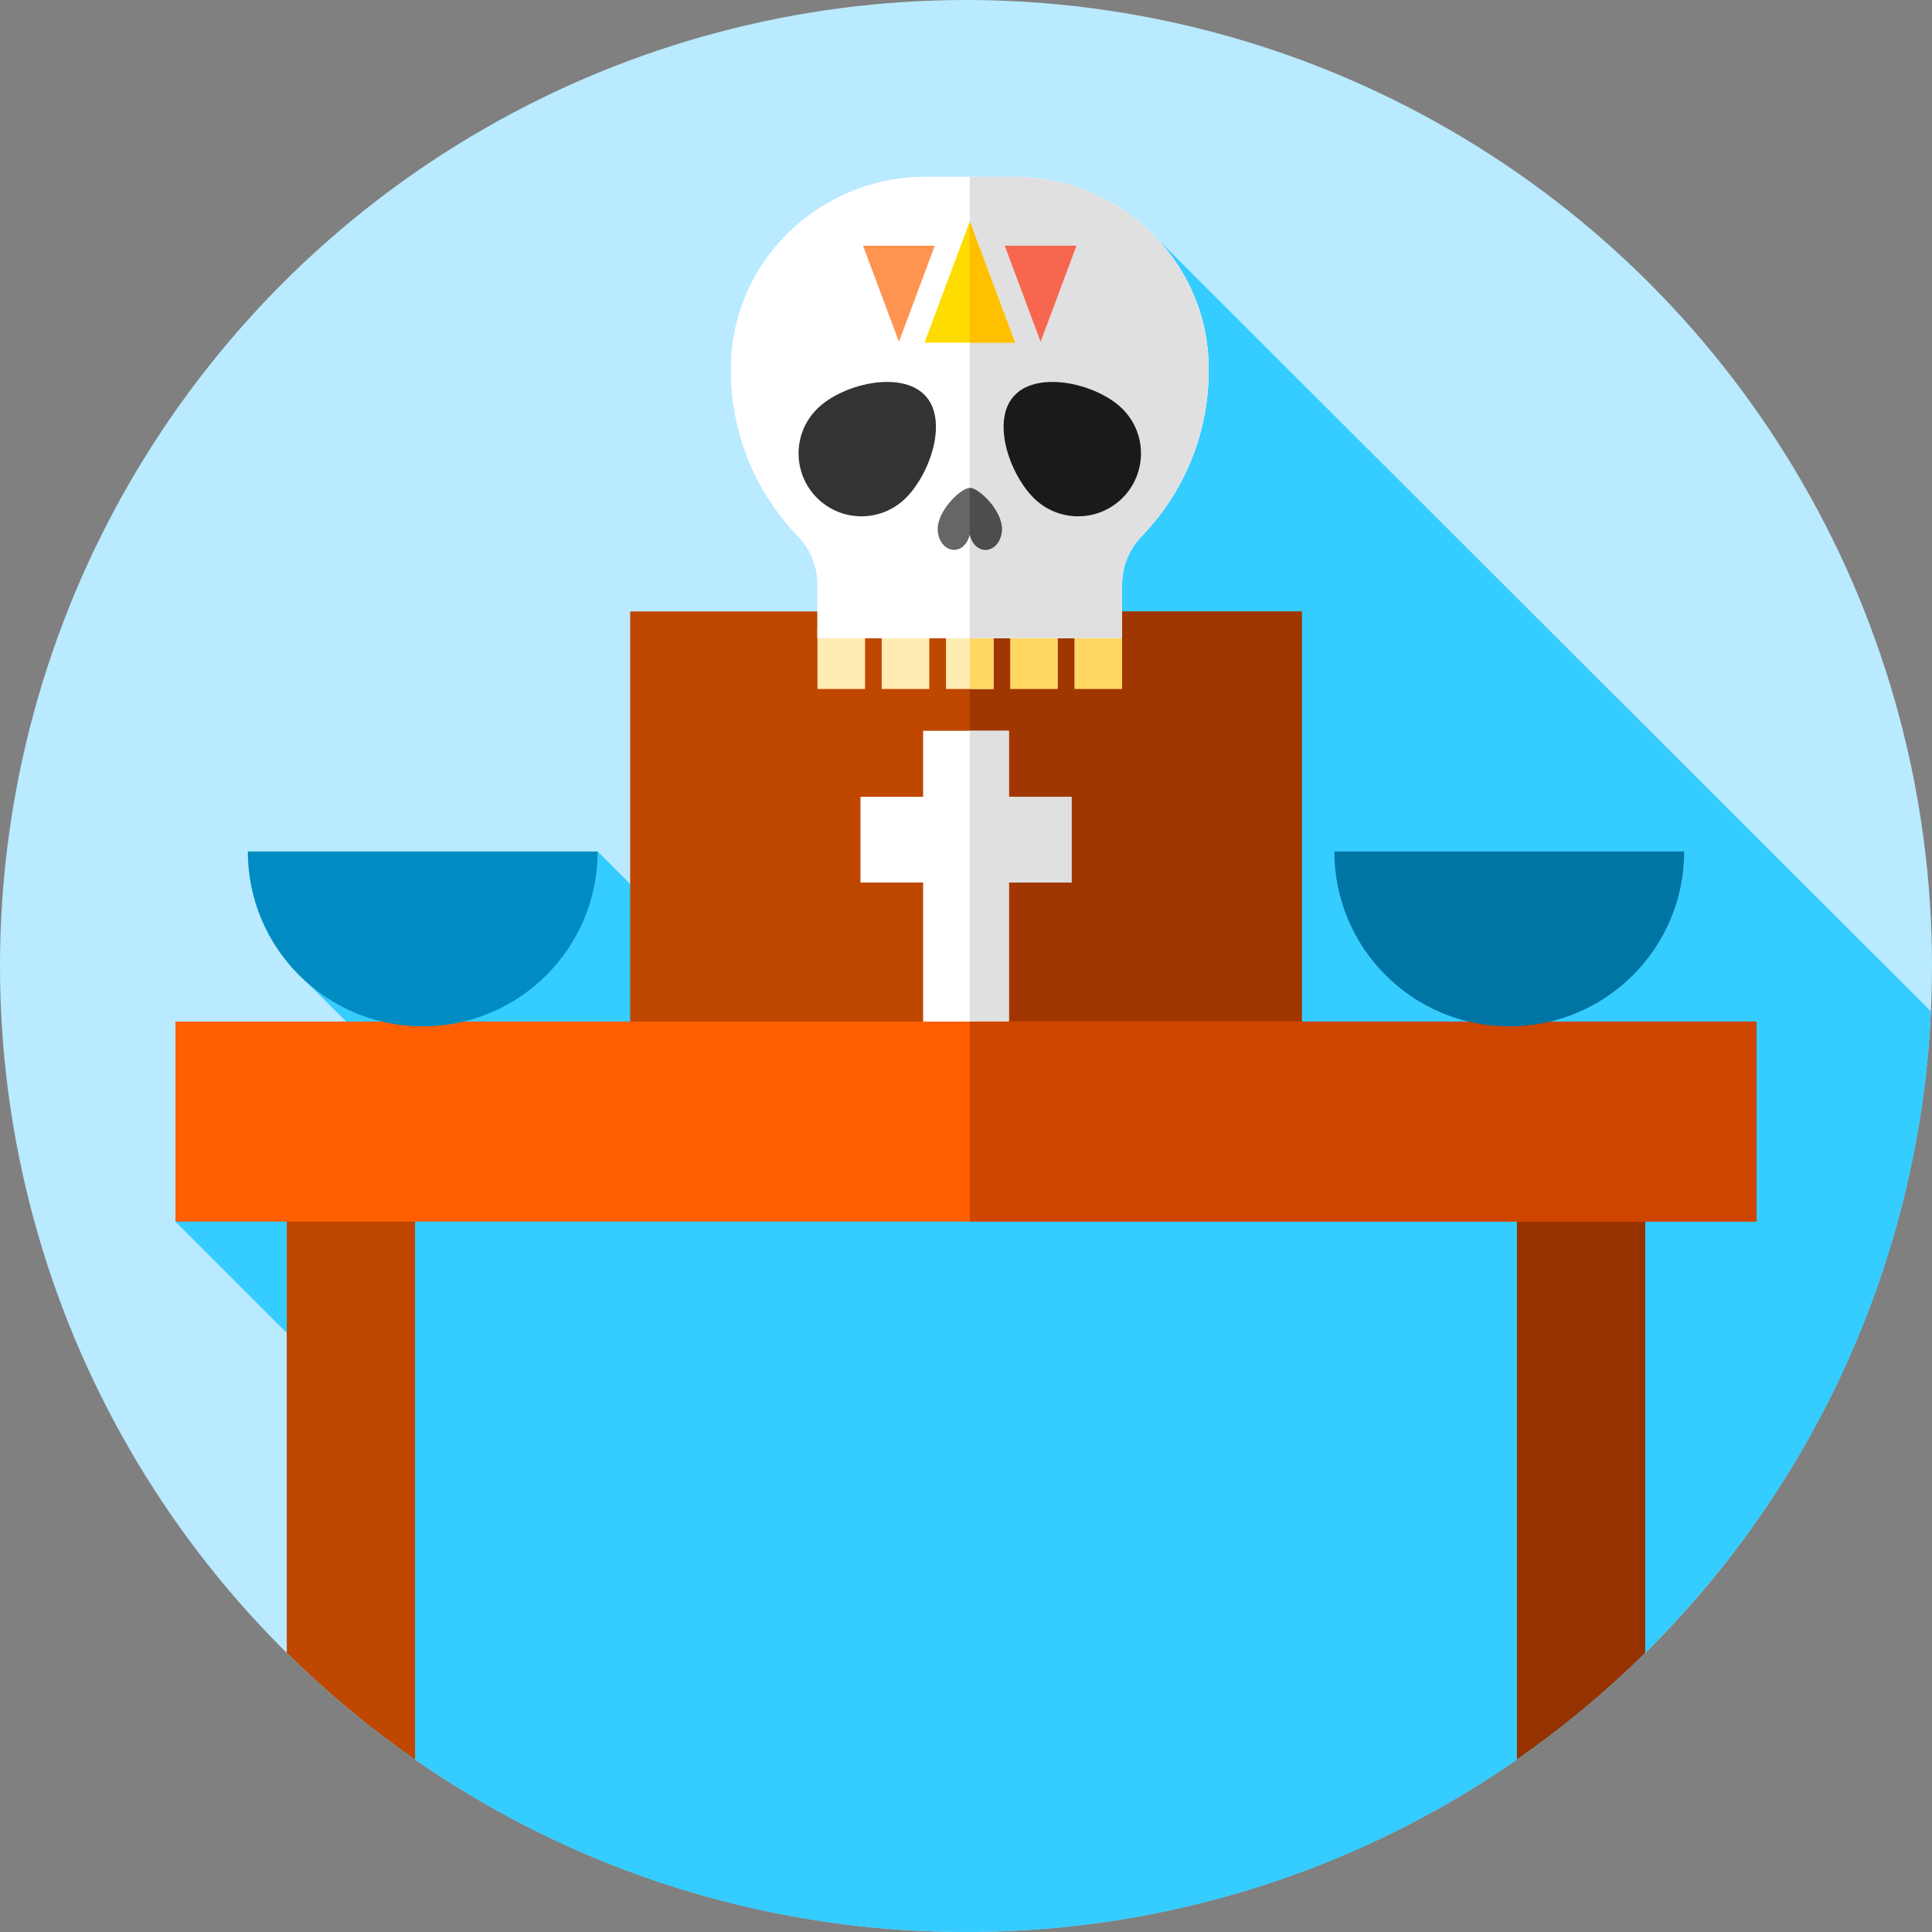 <?xml version="1.0" encoding="iso-8859-1"?>
<!-- Generator: Adobe Illustrator 19.0.0, SVG Export Plug-In . SVG Version: 6.00 Build 0)  -->
<svg version="1.1" id="Capa_1" xmlns="http://www.w3.org/2000/svg" xmlns:xlink="http://www.w3.org/1999/xlink" x="0px" y="0px"
	 viewBox="0 0 512 512" style="enable-background:new 0 0 512 512;" xml:space="preserve">
<rect x="0" y="0" width="512" height="512" fill="#808080" stroke="none"/>
<circle style="fill:#B9EAFF;" cx="256" cy="256" r="256"/>
<path style="fill:#35CCFF;" d="M511.71,268.024L305.477,62.065L189.202,256.471l-30.822-30.822L77.012,256l36.259,36.259
	L46.5,323.73l62.049,62.049L76,438.015l0.001,0.001C122.246,483.751,185.82,512,256,512C393.353,512,505.43,403.825,511.71,268.024z
	"/>
<path style="fill:#BF4700;" d="M76,438.015c10.483,10.368,21.86,19.832,34,28.276V281H76V438.015z"/>
<path style="fill:#963200;" d="M402,466.291c12.14-8.444,23.517-17.908,34-28.276V281h-34V466.291z"/>
<rect x="167" y="162.04" style="fill:#BF4700;" width="178" height="127.07"/>
<rect x="257" y="162.04" style="fill:#A03702;" width="88" height="127.07"/>
<g>
	<rect x="216.63" y="166.14" style="fill:#FFECB3;" width="12.621" height="16.445"/>
	<rect x="233.66" y="166.14" style="fill:#FFECB3;" width="12.621" height="16.445"/>
	<rect x="250.69" y="166.14" style="fill:#FFECB3;" width="12.621" height="16.445"/>
</g>
<g>
	<rect x="257" y="166.14" style="fill:#FFD863;" width="6.311" height="16.445"/>
	<rect x="267.72" y="166.14" style="fill:#FFD863;" width="12.621" height="16.445"/>
	<rect x="284.74" y="166.14" style="fill:#FFD863;" width="12.621" height="16.445"/>
</g>
<path id="SVGCleanerId_0" style="fill:#FFFFFF;" d="M268.755,46.869H245.25c-27.455,0-50.438,21.497-51.499,48.931
	c-0.03,0.787-0.046,1.579-0.045,2.377c0.007,17.076,6.776,32.57,17.774,43.951c3.289,3.403,5.151,7.933,5.151,12.665v14.335h80.738
	v-14.336c0-4.732,1.862-9.261,5.15-12.663c11.004-11.387,17.776-26.891,17.776-43.978c0-0.697-0.011-1.39-0.032-2.079
	C319.423,68.525,296.315,46.869,268.755,46.869z"/>
<g>
	<path id="SVGCleanerId_0_1_" style="fill:#FFFFFF;" d="M268.755,46.869H245.25c-27.455,0-50.438,21.497-51.499,48.931
		c-0.03,0.787-0.046,1.579-0.045,2.377c0.007,17.076,6.776,32.57,17.774,43.951c3.289,3.403,5.151,7.933,5.151,12.665v14.335h80.738
		v-14.336c0-4.732,1.862-9.261,5.15-12.663c11.004-11.387,17.776-26.891,17.776-43.978c0-0.697-0.011-1.39-0.032-2.079
		C319.423,68.525,296.315,46.869,268.755,46.869z"/>
</g>
<path style="fill:#E0E0E0;" d="M320.263,96.072c-0.839-27.547-23.948-49.204-51.508-49.204H257v122.259h40.369v-14.335
	c0-4.731,1.862-9.261,5.15-12.663c11.005-11.388,17.776-26.892,17.776-43.978C320.294,97.455,320.284,96.761,320.263,96.072z"/>
<path style="fill:#333333;" d="M244.96,104.598c-6.508-6.508-21.941-2.728-28.449,3.78s-6.508,17.06,0,23.568
	c6.508,6.508,17.06,6.508,23.568,0C246.587,125.437,251.468,111.106,244.96,104.598z"/>
<path style="fill:#1A1A1A;" d="M269.04,104.598c6.508-6.508,21.941-2.728,28.449,3.78s6.508,17.06,0,23.568
	c-6.508,6.508-17.06,6.508-23.568,0C267.413,125.437,262.532,111.106,269.04,104.598z"/>
<path style="fill:#666666;" d="M257,129.302c-2.397,0-8.509,6.014-8.509,10.873c0,3.062,1.943,5.544,4.34,5.544
	c1.982,0,3.65-1.699,4.169-4.017c0.52,2.318,2.187,4.017,4.169,4.017c2.397,0,4.34-2.482,4.34-5.544
	C265.509,135.191,259.397,129.302,257,129.302z"/>
<path style="fill:#4D4D4D;" d="M257,129.302v12.4c0.52,2.318,2.188,4.017,4.169,4.017c2.397,0,4.34-2.482,4.34-5.544
	C265.509,135.191,259.397,129.302,257,129.302z"/>
<polygon style="fill:#FFDC00;" points="245.007,90.808 257,58.684 268.993,90.808 "/>
<polygon style="fill:#FFC000;" points="257,58.684 257,90.808 268.993,90.808 "/>
<polygon style="fill:#F7674F;" points="285.281,65.109 275.774,90.575 266.266,65.109 "/>
<polygon style="fill:#FF9451;" points="247.734,65.109 238.226,90.575 228.719,65.109 "/>
<polygon style="fill:#FFFFFF;" points="283.963,211.158 267.363,211.158 267.363,193.668 244.637,193.668 244.637,211.158 
	228.037,211.158 228.037,233.885 244.637,233.885 244.637,276.999 267.363,276.999 267.363,233.885 283.963,233.885 "/>
<polygon style="fill:#E0E0E0;" points="267.363,211.158 267.363,193.667 257,193.666 257,276.997 267.363,276.999 267.363,233.885 
	283.963,233.885 283.963,211.158 "/>
<rect x="46.5" y="270.73" style="fill:#FF5F00;" width="419" height="53"/>
<rect x="257" y="270.73" style="fill:#CE4500;" width="208.5" height="53"/>
<path style="fill:#0074A3;" d="M446.324,225.648c0,25.599-20.752,46.352-46.352,46.352s-46.352-20.752-46.352-46.352H446.324z"/>
<path style="fill:#008CC3;" d="M158.379,225.648c0,25.599-20.752,46.352-46.352,46.352s-46.352-20.752-46.352-46.352H158.379z"/>
<g>
</g>
<g>
</g>
<g>
</g>
<g>
</g>
<g>
</g>
<g>
</g>
<g>
</g>
<g>
</g>
<g>
</g>
<g>
</g>
<g>
</g>
<g>
</g>
<g>
</g>
<g>
</g>
<g>
</g>
</svg>
